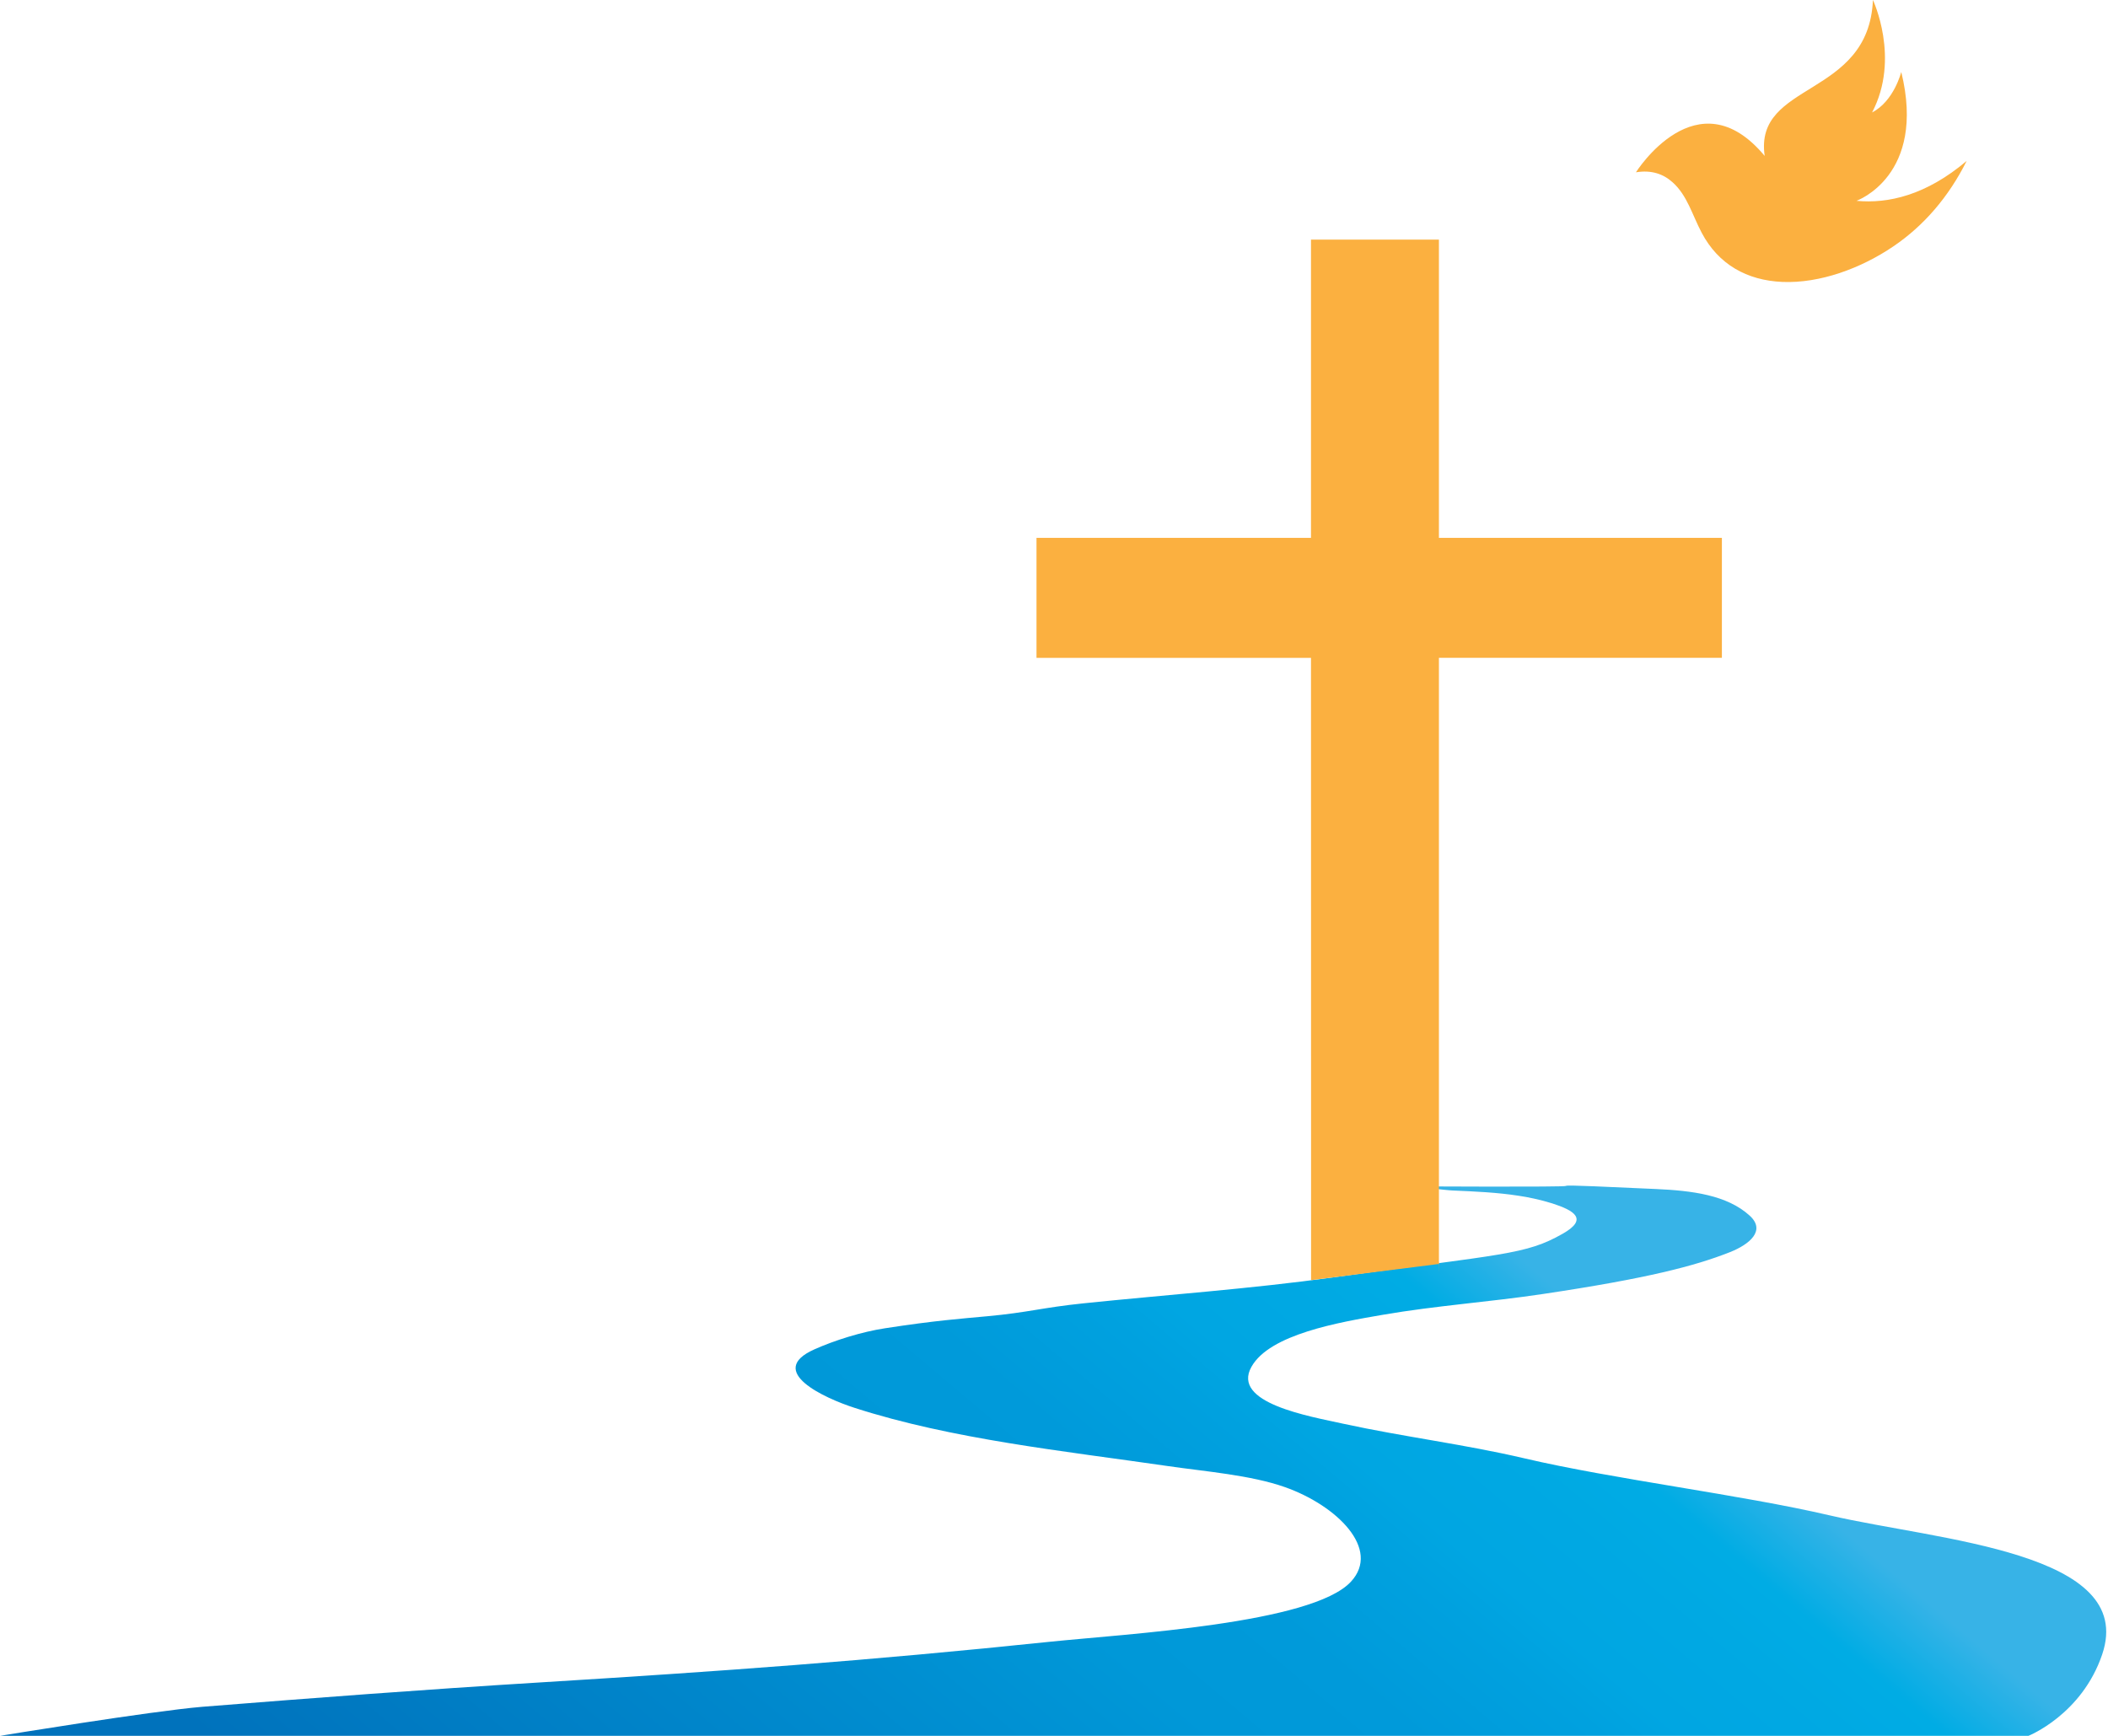 <?xml version="1.0" encoding="UTF-8"?> <svg xmlns="http://www.w3.org/2000/svg" width="714" height="588" viewBox="0 0 714 588" fill="none"><path d="M525.787 407.646C533.09 410.008 538.174 412.913 529.242 417.947C516.686 425.073 509.383 424.686 451.549 432.703C423.657 436.575 395.007 438.589 366.947 441.494C353.015 442.927 348.296 444.592 334.336 445.87C325.629 446.683 316.781 447.303 299.759 449.936C291.895 451.137 282.71 454.003 275.8 457.101C259.228 464.498 279.339 473.638 289.451 476.891C322.427 487.541 360.29 491.491 395.765 496.642C408.321 498.462 423.601 499.662 435.173 503.729C452.757 509.925 467.84 524.719 457.56 535.795C444.386 550.008 381.525 553.455 355.627 556.127C293.496 562.595 245.071 566.08 182.125 569.953C144.178 572.277 106.258 575.142 68.48 578.163C50.952 579.635 0 588 0 588H687.042C687.042 588 705.131 580.835 712.041 560.387C723.782 525.649 656.313 521.815 619.995 513.372C589.632 506.285 546.572 501.095 516.208 493.969C496.238 489.283 475.284 486.689 455.172 482.313C443.347 479.718 416.972 475.264 423.882 462.987C430.061 451.95 453.487 447.922 468.402 445.366C486.294 442.268 504.664 441.029 522.669 438.318C558.229 433.012 574.183 428.791 585.868 424.182C592.749 421.471 598.142 416.785 592.637 411.79C584.969 404.78 573.031 403.308 560.869 402.766C545.392 402.108 530.393 401.294 530.393 401.72C530.393 402.146 479.216 401.875 479.216 401.875C479.216 401.875 489.749 403.192 492.081 403.27C499.412 403.579 507.22 403.928 514.383 405.051C517.388 405.477 521.854 406.407 525.787 407.646Z" fill="url(#paint0_linear_54_45)"></path><path d="M444.073 433.631L487.49 428.134C487.434 424.796 487.377 433.575 487.377 429.901V222.816H583.222V182.202H487.377V81.17H444.045V182.202H351.072V222.844H444.045L444.073 433.631Z" fill="#FBB040"></path><path d="M628.798 68.027C628.798 68.027 652.609 59.592 643.976 24.362C643.976 24.362 641.556 34.24 634.092 38.093C643.738 19.768 634.378 0 634.378 0C632.983 33.309 594.041 27.452 597.713 52.816C574.832 25.316 554.109 58.363 554.109 58.363C559.487 57.492 563.493 59.007 566.534 61.763C571.494 66.189 573.115 72.68 576.406 78.895C582.046 89.549 591.692 94.989 603.723 95.502C616.374 96.027 630.3 90.933 641.317 83.441C651.607 76.473 660.037 66.702 666.13 54.51C652.382 66.142 639.553 69.053 628.798 68.027Z" fill="#FBB040"></path><defs><linearGradient id="paint0_linear_54_45" x1="447.182" y1="369.061" x2="182.122" y2="683.173" gradientUnits="userSpaceOnUse"><stop stop-color="#37B3E7"></stop><stop offset="0.001" stop-color="#36B3E7"></stop><stop offset="0.074" stop-color="#00ACE4"></stop><stop offset="0.146" stop-color="#00A8E3"></stop><stop offset="0.213" stop-color="#00A6E2"></stop><stop offset="0.258" stop-color="#00A1DF"></stop><stop offset="0.356" stop-color="#009ADA"></stop><stop offset="0.461" stop-color="#0098D8"></stop><stop offset="1" stop-color="#0072BC"></stop></linearGradient></defs></svg> 